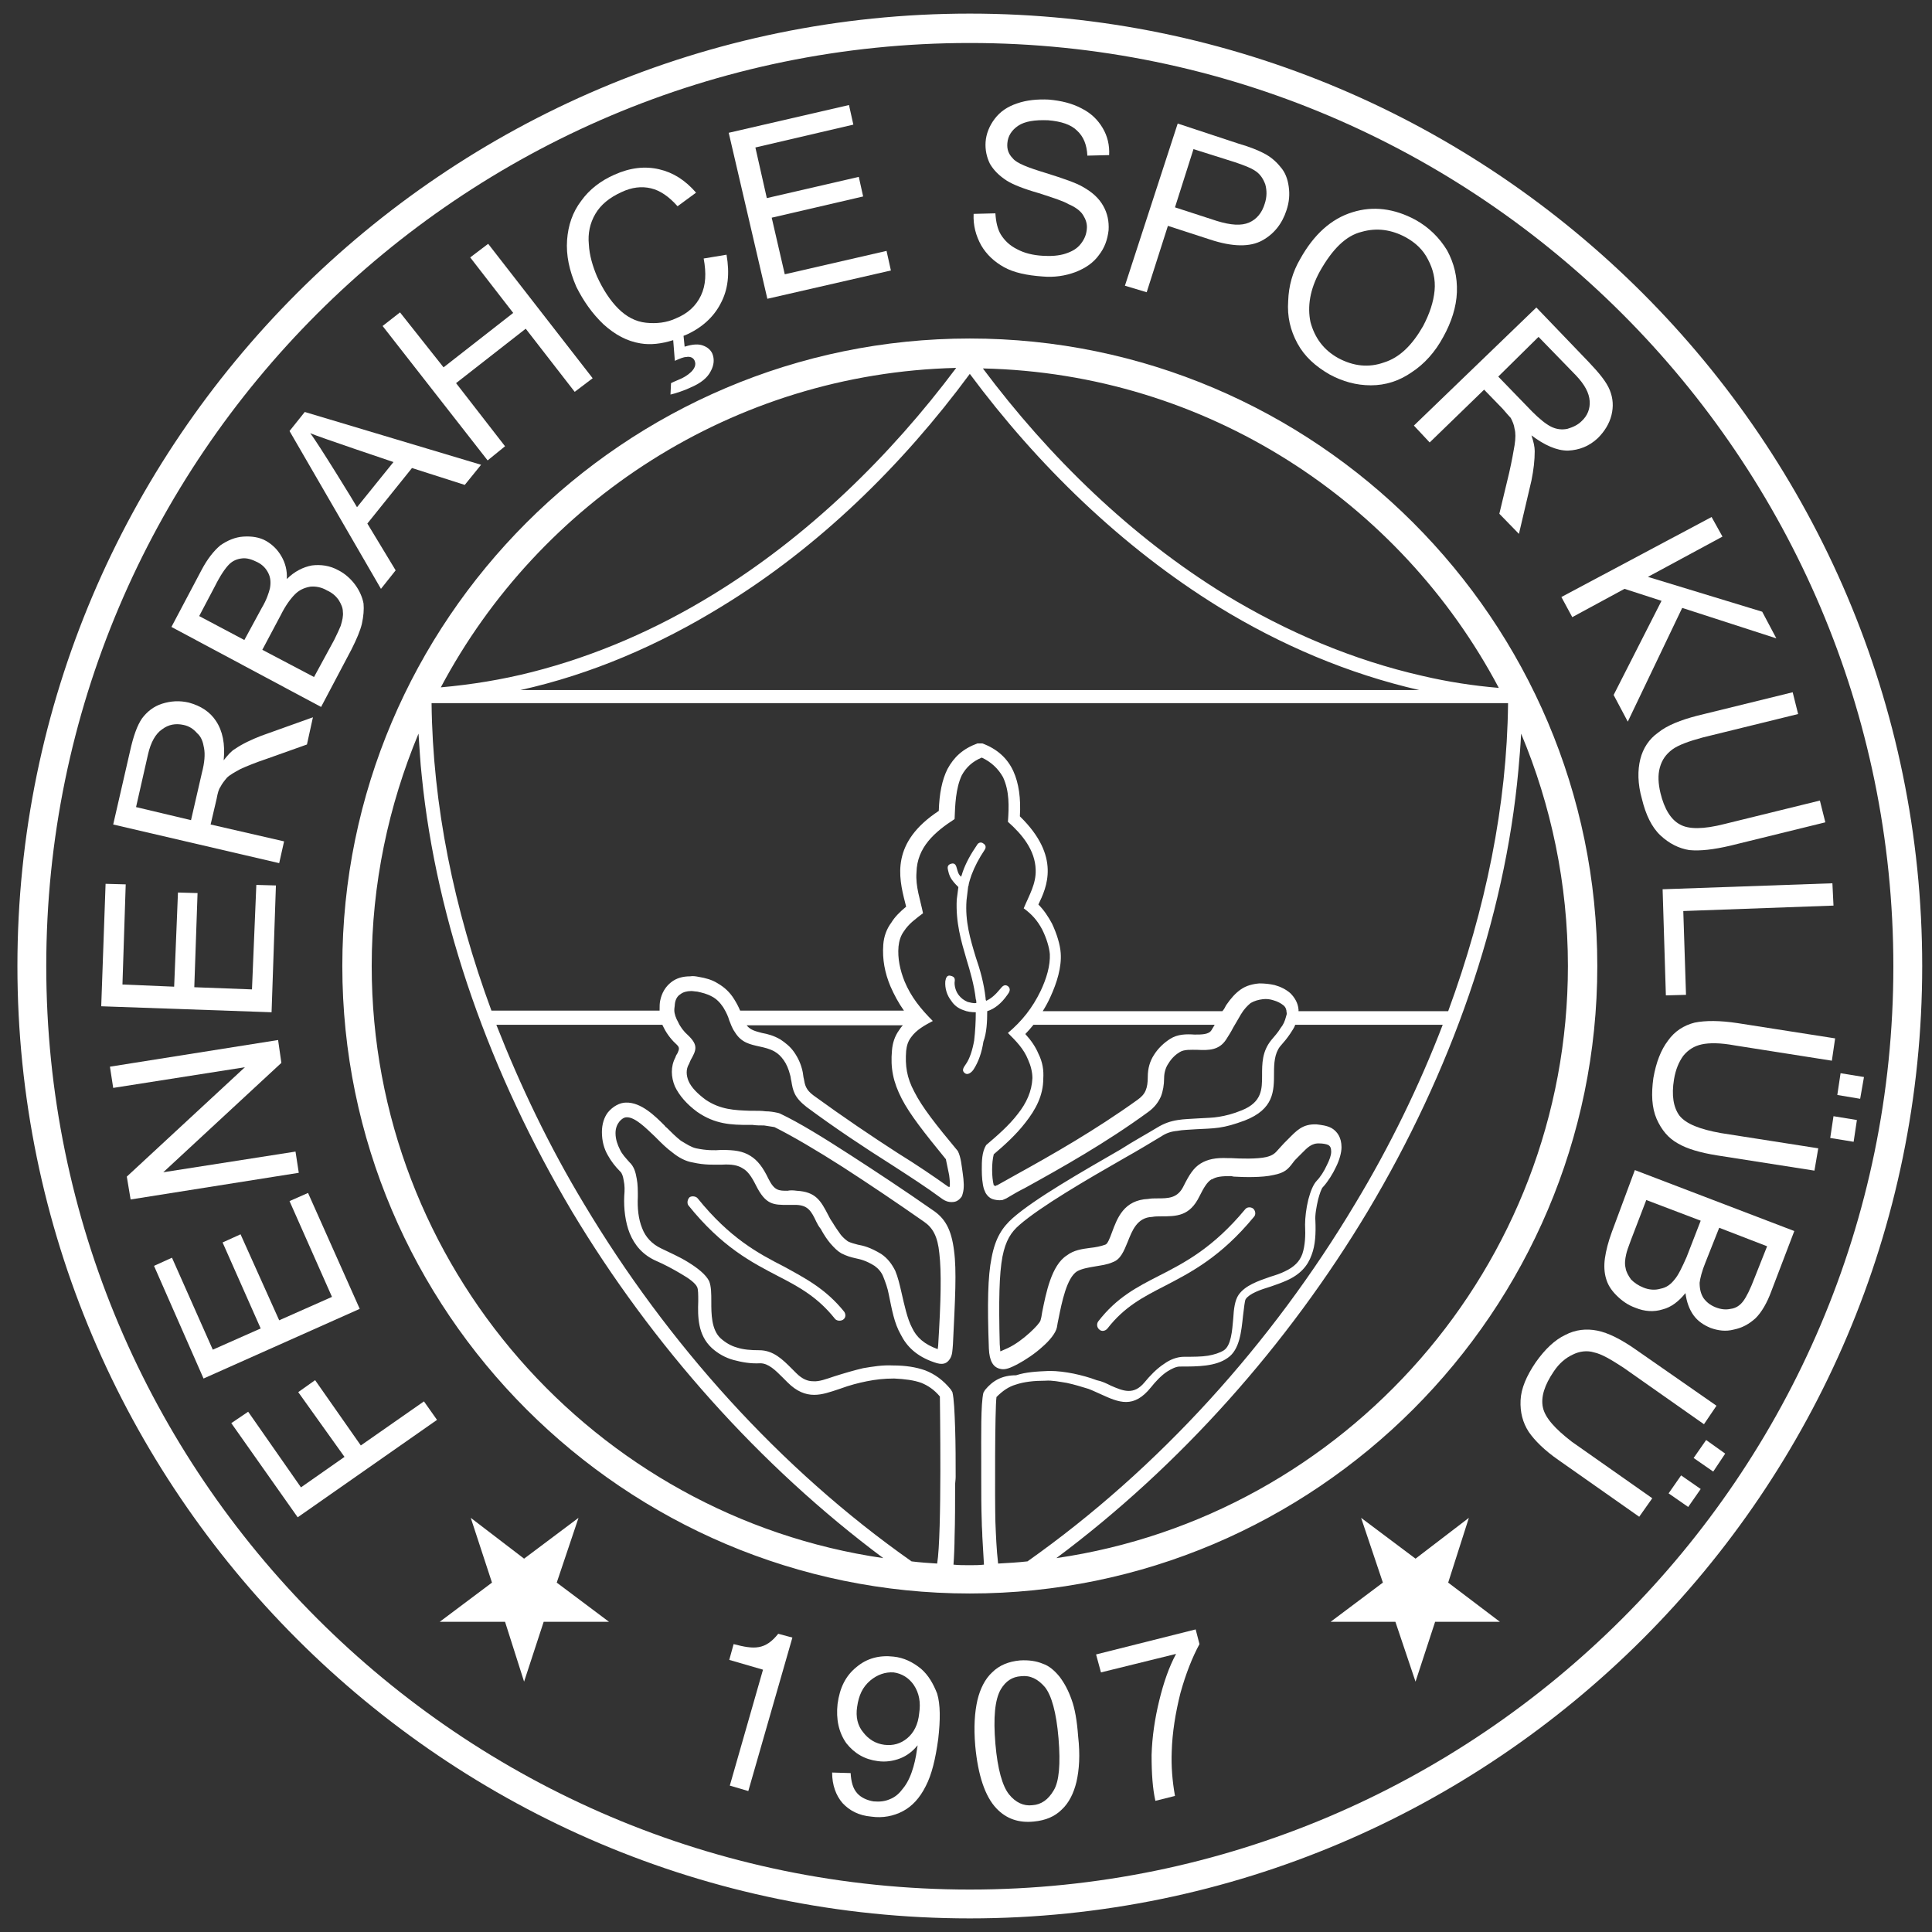 <?xml version="1.0" encoding="utf-8"?>
<!-- Generator: Adobe Illustrator 24.3.0, SVG Export Plug-In . SVG Version: 6.00 Build 0)  -->
<svg version="1.1" id="Layer_1" xmlns="http://www.w3.org/2000/svg" xmlns:xlink="http://www.w3.org/1999/xlink" x="0px" y="0px"
	 viewBox="0 0 355 355" style="enable-background:new 0 0 355 355;" xml:space="preserve">
<rect x="0" y="0" width="355" height="355" fill="#333333" stroke="none"/>
<style type="text/css">
	.st0{fill:#FFFFFF;}
</style>
<path class="st0" d="M178.2,2.5c-96.4,0-175,78.7-175,175c0,96.4,78.6,175,175,175s175-78.6,175-175C353.2,81.2,274.6,2.5,178.2,2.5
	z M178.2,347.2C84.7,347.2,8.5,271,8.5,177.5S84.7,7.9,178.2,7.9s169.7,76.2,169.7,169.7C347.9,271,271.6,347.2,178.2,347.2z"/>
<path class="st0" d="M293.5,177.5c0-63.5-51.8-115.3-115.3-115.3S62.9,114,62.9,177.5s51.8,115.3,115.3,115.3S293.5,241,293.5,177.5
	z M275.4,126.4c-4.7-0.4-9.3-1.1-14-2.2c-12.8-2.9-25-8.1-36.2-14.9c-17.3-10.6-32.4-25.3-44.6-41.6
	C221.7,68.6,257.3,92.2,275.4,126.4z M223.9,111.5c11.4,7,23.8,12.3,36.9,15.3H95.6c13.1-2.9,25.5-8.3,36.9-15.3
	c17.9-10.9,33.3-26,45.7-42.8C190.6,85.4,206.1,100.5,223.9,111.5z M175.7,67.6c-12.2,16.3-27.3,31-44.6,41.6
	c-10.4,6.4-21.6,11.3-33.4,14.3c-5.5,1.4-11.1,2.3-16.7,2.8C99.1,92.2,134.7,68.6,175.7,67.6z M277.1,129.3
	c-0.2,18.6-4.1,37.7-11,56.5h-27.5c0-0.1,0-0.2,0-0.3c-0.1-1.2-0.7-2.2-1.5-3c-0.8-0.7-1.8-1.2-2.9-1.5c-0.9-0.2-1.8-0.3-2.8-0.3
	c-1.2,0.1-2.4,0.4-3.4,1.1c-1,0.7-1.8,1.6-2.7,2.9c-0.2,0.4-0.4,0.8-0.7,1.1h-33c0.5-0.8,1-1.7,1.4-2.6c1.2-2.6,2.1-5.5,1.9-8.1
	c-0.1-1.5-0.7-3.5-1.6-5.4c-0.7-1.3-1.5-2.5-2.5-3.5c1.5-3.1,4.2-8.8-3.4-16.2c0.2-3.3-0.2-6.1-1.2-8.3c-1.1-2.4-3-4.1-5.7-5.1h-0.9
	c-2.7,1-4.3,2.5-5.5,4.7c-1,2-1.5,4.5-1.6,7.7c-8.8,5.8-7.4,12.1-6.2,16.8c0.1,0.3,0.1,0.5,0.2,0.8c-1.1,0.9-2.1,1.9-2.7,2.9
	c-0.9,1.2-1.4,2.6-1.5,4.1c-0.2,2.7,0.3,5.2,1.3,7.6c0.7,1.6,1.5,3.1,2.5,4.5H136c-0.3-0.7-0.6-1.3-1.1-2.1c-0.8-1.3-1.8-2.2-3-2.9
	c-1.1-0.7-2.3-1-3.5-1.2c-0.5-0.1-1.1-0.2-1.6-0.1c-1.3,0-2.5,0.3-3.5,1.1s-1.7,1.9-2,3.4c-0.1,0.5-0.1,1-0.1,1.6c0,0.1,0,0.1,0,0.2
	H90.3c-6.9-18.7-10.8-37.8-11-56.5h197.8V129.3z M190.8,193.6c-0.5-1.2-1.3-2.4-2.4-3.6c0.5-0.5,1-1.1,1.5-1.7h33.3
	c-0.2,0.3-0.4,0.7-0.6,1c-0.5,0.8-1.8,0.8-3.1,0.8c-1.5-0.1-3.1-0.1-4.5,0.8c-1.1,0.7-2.2,1.7-3,3c-0.7,1.1-1.1,2.4-1.1,4
	c0,1-0.1,1.8-0.4,2.5c-0.3,0.7-0.8,1.2-1.5,1.7c-7.8,5.6-15.7,10.1-22.4,13.8c-1.4,0.8-2.7,1.5-3.4,1.9h-0.1
	c-0.1,0.1-0.1,0.1-0.1,0.1s-0.1,0-0.2,0c-0.1-0.1-0.1-0.1-0.2-0.1c-0.2-0.8-0.3-1.8-0.3-2.9c0-1,0.1-2,0.3-2.8
	c2-1.7,4.1-3.6,5.8-5.8c1.9-2.4,3.3-5,3.3-8.1C191.8,196.7,191.6,195.2,190.8,193.6z M174.3,218.1c-2.8-2-5.9-4.1-9.3-6.2
	c-4.8-3.1-10-6.6-15.5-10.6c-1.5-1.1-1.6-2-1.8-3.1c-0.1-0.3-0.1-0.7-0.2-1.2c-0.3-1.5-0.9-2.7-1.6-3.7c-0.7-1-1.6-1.7-2.5-2.3
	c-1.2-0.7-2.3-1-3.4-1.2c-1.1-0.3-2.1-0.5-2.8-1.4h28.7c-0.3,0.3-0.5,0.6-0.7,0.9c-0.8,1.1-1.2,2.4-1.3,3.7
	c-0.3,3.2,0.2,5.8,1.8,8.9c1.5,2.9,4.1,6.2,8.1,11.1c0.2,0.9,0.4,2,0.6,2.9c0.1,0.8,0.2,1.6,0.1,2.2
	C174.4,218.1,174.3,218,174.3,218.1L174.3,218.1z M68.3,177.5c0-15.1,3.1-29.5,8.6-42.7c0.2,2.6,0.3,5.2,0.6,7.8
	c2.7,27,12.6,54.7,27.6,80c14.7,24.5,34.4,46.7,57.2,63.7C109.3,278.6,68.3,232.7,68.3,177.5z M172.2,287.3
	c-1.6-0.1-3.1-0.2-4.7-0.4c-24.2-17-44.9-40.1-60.2-65.7c-6.4-10.6-11.7-21.7-16.1-32.9h30.5c0.1,0.2,0.2,0.4,0.3,0.6
	c0.6,1.2,1.5,2.3,2.4,3.1c0.5,0.5,0.4,0.8,0.1,1.5c-0.1,0.2-0.3,0.4-0.4,0.8c-0.9,1.7-0.8,3.6-0.1,5.3c0.8,1.7,2.2,3.3,4.1,4.7
	c3.3,2.3,6.3,2.4,9.5,2.4c0.2,0,0.4,0,0.7,0c0.7,0.1,1.3,0.1,2.1,0.1c0.7,0.1,1.3,0.2,1.9,0.3c3.4,1.7,7.8,4.3,12.5,7.3
	c4.8,3.1,10,6.6,15,10.1c1.6,1.1,2.5,2.7,2.8,5.8c0.4,3.4,0.3,8.6-0.2,16.7c0,0.4-0.1,0.7-0.1,0.9c-2.5-0.9-3.9-2.2-4.7-3.9
	c-0.9-1.7-1.4-4.1-2-6.7c-0.3-1.3-0.6-2.6-1.1-3.8c-0.6-1.2-1.4-2.3-2.6-3.1c-2-1.2-3.2-1.5-4.3-1.7c-0.7-0.2-1.2-0.3-1.8-0.6
	c-0.4-0.3-0.8-0.6-1.3-1.2c-0.5-0.7-1-1.4-1.6-2.4c-0.3-0.4-0.5-0.8-0.7-1.2c-1.4-2.7-2.3-4.3-5.8-4.5c-0.7-0.1-1.2-0.1-1.7,0
	c-1.6,0-2.4,0-3.5-2.2c-1-2.1-2-3.4-3.3-4.2c-1.4-0.9-3-1.1-5.2-1.1c-0.1,0-0.2,0-0.2,0c-1.2,0.1-2.7,0.1-4.6-0.3
	c-0.9-0.2-1.8-0.8-2.8-1.4c-0.9-0.7-1.8-1.6-2.6-2.4c-0.2-0.1-0.3-0.3-0.4-0.4c-1.7-1.7-4.3-4.3-7.1-4.2c-1.1,0-2.4,0.7-3.3,1.8
	c-0.7,0.9-1.1,2.2-1.1,3.6c0,1.7,0.4,3.1,1.1,4.3c0.6,1.1,1.4,2.1,2.2,2.9l0.1,0.1c0.3,0.3,0.5,0.9,0.6,1.6c0.2,0.9,0.2,1.8,0.1,2.9
	c-0.1,2.3,0.2,4.8,1,6.8c0.9,2.2,2.4,4,4.9,5.1c1.4,0.6,3.1,1.5,4.6,2.4c1.4,0.8,2.6,1.7,2.9,2.4c0.2,0.4,0.2,1.4,0.2,2.6
	c-0.1,2.8-0.1,6.2,2.5,8.6c1.1,1,2.5,1.8,4,2.2s3.1,0.7,4.9,0.6c1.5,0,2.8,1.3,4.1,2.6c0.3,0.3,0.6,0.6,0.9,0.9
	c1.7,1.7,3.3,2.3,4.9,2.3c1.5,0,2.9-0.5,4.7-1.1c1.9-0.7,3.5-1.1,5-1.4c1.5-0.3,3.1-0.5,5-0.5c2,0.1,3.6,0.3,5,0.8
	c1.2,0.5,2.3,1.2,3.4,2.5C172.7,257.7,173.1,282,172.2,287.3z M181,255.4l-0.3,0.5c-0.5,2.1-0.4,7.9-0.4,13c0,0.9,0,1.8,0,2.7
	c0,2.6,0,5.4,0.1,8.1c0,0.9,0.1,1.7,0.1,2.6c0.1,1.3,0.2,3.9,0.3,5.2c-0.9,0.1-1.7,0.1-2.6,0.1c-1,0-2.1,0-3-0.1
	c0.1-1.2,0.2-3.7,0.2-5c0.1-3,0.1-6.5,0.1-9.6c0-0.5,0.1-1,0.1-1.5c0-2.8,0-6.1-0.1-9s-0.2-5.4-0.5-6.6l-0.3-0.5
	c-1.4-1.7-2.9-2.8-4.7-3.5c-1.7-0.6-3.6-0.9-5.9-0.9c-2-0.1-3.7,0.2-5.5,0.5c-1.7,0.4-3.4,0.9-5.3,1.5c-1.5,0.5-2.8,1-3.9,0.9
	c-1,0-2-0.4-3.1-1.5c-0.3-0.3-0.5-0.5-0.8-0.8c-1.7-1.7-3.4-3.4-6-3.4c-1.5,0-2.9-0.1-4.1-0.5c-1.1-0.3-2.1-0.9-3-1.7
	c-1.7-1.6-1.7-4.5-1.7-6.7c0-1.5,0-2.8-0.4-3.8c-0.6-1.2-2.1-2.4-3.9-3.5c-1.6-1-3.5-1.8-4.9-2.5c-1.7-0.8-2.9-2.1-3.5-3.7
	c-0.7-1.7-0.9-3.7-0.8-5.8c0-1.1,0-2.3-0.2-3.3c-0.2-1.2-0.5-2.3-1.4-3.1l0.1,0.1c-0.7-0.8-1.4-1.5-1.8-2.4c-0.4-0.8-0.8-1.8-0.8-3
	c0-0.9,0.3-1.6,0.7-2.1c0.4-0.5,0.9-0.8,1.3-0.8c1.6-0.1,3.7,2.1,5.2,3.5c0.2,0.2,0.3,0.3,0.4,0.4c0.9,0.9,1.8,1.8,2.9,2.6
	c1.1,0.9,2.4,1.6,3.7,1.8c2.2,0.5,3.8,0.4,5.2,0.4c0.1,0,0.2,0,0.2,0c1.7-0.1,2.9,0.1,3.8,0.7c0.9,0.5,1.6,1.5,2.4,3.1
	c1.8,3.6,3.2,3.6,5.9,3.6c0.4,0,1,0,1.6,0c2.1,0.1,2.7,1.2,3.6,3.1c0.2,0.4,0.4,0.8,0.8,1.3c0.6,1.1,1.2,2,1.8,2.7
	c0.7,0.8,1.3,1.4,2,1.8c1,0.5,1.7,0.7,2.6,0.9c0.9,0.2,1.9,0.4,3.5,1.4c0.7,0.5,1.3,1.2,1.6,2c0.4,1,0.8,2.1,1,3.2
	c0.6,2.9,1,5.3,2.2,7.4c1.1,2.2,2.9,4,6.1,5.1c1.6,0.6,2.4,0.3,3-0.7c0.4-0.7,0.4-1.4,0.5-2.6c0.4-8.3,0.7-13.5,0.2-17.2
	c-0.5-4-1.7-6-4-7.5c-5-3.5-10.3-7-15.1-10.1s-9.3-5.9-12.9-7.6l-0.3-0.1c-0.9-0.2-1.6-0.3-2.3-0.3c-0.7-0.1-1.5-0.1-2.2-0.1
	c-0.2,0-0.4,0-0.7,0c-2.8-0.1-5.4-0.2-8.1-2c-1.5-1.1-2.7-2.3-3.2-3.5c-0.4-1-0.5-2.1,0.1-3.1c0.1-0.2,0.2-0.5,0.3-0.7
	c1-1.8,1.5-2.7-0.5-4.6c-0.7-0.6-1.4-1.5-1.8-2.4c-0.4-0.7-0.7-1.5-0.7-2.2c0-0.4,0.1-0.8,0.1-1.1c0.1-0.9,0.5-1.5,1-1.8
	c0.5-0.4,1.2-0.6,2-0.6c0.4,0,0.8,0.1,1.1,0.1c0.9,0.2,1.8,0.4,2.7,0.9c0.8,0.4,1.5,1.1,2.1,2c0.6,1,0.9,1.7,1.1,2.4
	c0.3,0.7,0.5,1.4,1,2.1c1.2,2,2.8,2.3,4.6,2.7c0.9,0.2,1.8,0.4,2.7,0.9c0.7,0.4,1.2,0.9,1.7,1.6c0.5,0.7,0.9,1.6,1.2,2.8
	c0.1,0.3,0.1,0.7,0.2,1c0.3,1.8,0.5,3,2.8,4.8c5.4,4,10.7,7.5,15.6,10.6c3.4,2.2,6.5,4.2,9.2,6.2c0.4,0.3,0.8,0.5,1.2,0.6
	s0.9,0.1,1.3,0c0.4-0.1,0.8-0.4,1.1-0.8c0.2-0.2,0.2-0.4,0.3-0.7c0.3-1,0.2-2.3,0-3.7c-0.2-1.3-0.3-2.9-0.9-4.1
	c-4-4.8-6.6-8.1-8-10.9c-1.4-2.6-1.7-4.8-1.5-7.5c0.1-0.9,0.3-1.7,0.9-2.5c1-1.4,2.5-2.2,4-3c-2.2-2.2-4-4.4-5.2-7.3
	c-0.8-2-1.3-4.2-1.1-6.4c0.1-1,0.4-2,1-2.8c0.9-1.4,2.2-2.3,3.5-3.3c-0.5-2.5-1.4-4.9-1.2-7.5c0.1-4.6,3.3-7.4,7-9.8
	c0.1-2.6,0.2-5.6,1.3-8c0.8-1.5,2-2.6,3.7-3.3c1.7,0.8,3,2,3.9,3.6c1.2,2.6,1.1,5.4,0.9,8.2c2.6,2.3,5,5.2,5.1,8.8
	c0.1,2.6-1.2,4.7-2.2,7.1c1.5,1.1,2.5,2.2,3.4,3.9c0.8,1.6,1.3,3.3,1.4,4.5c0.1,2.1-0.6,4.5-1.7,6.8c-1.5,3.1-3.4,5.5-6,7.7
	c1.5,1.5,2.9,2.9,3.7,4.9c0.5,1.1,0.8,2.3,0.8,3.4c-0.1,2.4-1.1,4.6-2.7,6.6c-1.6,2.1-3.8,4-5.8,5.7c-0.8,1.3-0.8,3-0.8,4.5
	c0,1.3,0.1,2.6,0.4,3.6c0.1,0.2,0.2,0.5,0.3,0.7c0.3,0.5,0.7,0.9,1.2,1.1c0.6,0.2,1.2,0.3,1.9,0.2c0.2-0.1,0.5-0.2,0.7-0.3
	c1.5-0.9,2.4-1.4,3.4-1.9c6.7-3.7,14.9-8.3,22.7-14c1.1-0.8,1.8-1.7,2.3-2.8c0.4-1,0.6-2.2,0.6-3.4c0-1,0.3-2,0.8-2.7
	c0.6-1,1.4-1.7,2.1-2.1c0.8-0.5,2.1-0.4,3.2-0.4c2.1,0.1,4,0.1,5.3-1.9c0.5-0.8,0.9-1.4,1.3-2.2c0.4-0.7,0.9-1.5,1.4-2.4
	c0.6-1,1.2-1.6,1.8-2.1c0.7-0.4,1.4-0.6,2.2-0.7c0.7-0.1,1.4,0,2,0.2c0.7,0.2,1.3,0.5,1.8,0.9c0.4,0.3,0.6,0.8,0.6,1.3
	c0.1,0.2,0,0.5-0.1,0.8c-0.2,0.8-0.5,1.5-1,2.1c-0.4,0.7-1.1,1.5-1.7,2.2c-1.7,2.1-1.7,4.3-1.7,6.5c0,2.5,0,4.9-3.7,6.4
	c-1.7,0.7-3,1-4.2,1.2c-1.1,0.2-2.3,0.2-3.9,0.3c-1.3,0.1-2.5,0.1-3.7,0.3c-1.3,0.2-2.5,0.6-3.8,1.4c-1.8,1.1-4.2,2.4-6.7,4
	c-7.1,4.1-15.7,9-19.8,12.6c-1.9,1.7-3.2,3.6-3.9,7.3c-0.7,3.4-0.8,8.5-0.5,16.7c0.1,2.3,0.8,3.4,2,3.7c1,0.3,2-0.2,3.2-0.8
	c1.5-0.8,3.3-2,4.6-3.2c1.4-1.2,2.5-2.6,2.7-3.6c0.1-0.7,0.2-1.1,0.3-1.6c0.6-3,1.5-7.5,3.4-8.7c0.9-0.5,2.1-0.7,3.3-0.9
	c1.1-0.2,2.2-0.3,3.3-0.8c1.4-0.5,2-2,2.7-3.7c0.8-2,1.7-4.5,4.5-4.6c0.5-0.1,1.1-0.1,1.5-0.1c3,0,5.4,0,7.2-3.7
	c0.8-1.6,1.4-2.6,2.2-3.1h0.1c0.8-0.5,1.8-0.6,3.5-0.6c0.2,0,0.3,0.1,0.6,0.1c1.7,0.1,5.1,0.2,7.2-0.3c2.1-0.4,2.7-1.1,3.6-2.3
	c0.2-0.3,0.5-0.6,0.9-1c0.3-0.3,0.5-0.5,0.7-0.7c1-1,1.8-1.9,3.3-1.8c0.5,0,1.2,0.1,1.6,0.3c0.3,0.2,0.5,0.5,0.5,1.2
	s-0.3,1.5-0.8,2.5c-0.5,1.1-1.2,2.2-1.9,2.9l0.1-0.1c-0.7,0.7-1.2,2-1.6,3.5c-0.4,1.6-0.6,3.4-0.6,4.6c0.1,2.1,0,3.9-0.5,5.4
	c-0.5,1.4-1.5,2.4-3.2,3.2c-0.8,0.4-1.7,0.7-2.7,1c-2.3,0.8-4.6,1.6-5.8,3.3c-0.7,1-0.9,2.6-1,4.4c-0.2,2.3-0.4,4.9-1.7,5.8
	c-0.8,0.5-1.8,0.8-2.9,1c-1.2,0.2-2.7,0.2-4.4,0.2c-1.3,0-2.6,0.5-3.7,1.3c-1.4,0.9-2.7,2.3-3.6,3.4c-2,2.4-3.9,1.6-6.2,0.6
	c-0.8-0.4-1.6-0.8-2.6-1c-1.3-0.5-2.8-0.9-4.2-1.2c-1.5-0.3-3-0.5-4.5-0.5c-2.3,0.1-4.3,0.2-6.1,0.8
	C184.1,252.7,182.4,253.7,181,255.4z M183.4,287.3c-0.3-2.6-0.4-5.2-0.5-7.7c-0.1-3.6-0.1-20.8,0.2-22.9c1.1-1.1,2.2-1.9,3.6-2.3
	c1.5-0.5,3.3-0.7,5.4-0.7c1.2-0.1,2.6,0.2,3.9,0.4c1.4,0.3,2.7,0.7,4,1.1c0.8,0.3,1.6,0.7,2.3,1c3.3,1.5,6,2.7,9.2-1.3
	c0.8-1,1.9-2.2,3-2.9c0.8-0.5,1.6-0.9,2.3-0.9c1.7,0,3.3,0,4.8-0.2s2.9-0.6,4-1.4c2.2-1.5,2.5-4.9,2.8-7.7c0.2-1.5,0.3-2.8,0.5-3.1
	c0.7-1,2.6-1.7,4.6-2.3c0.9-0.3,2-0.7,2.9-1.1c2.5-1.1,3.9-2.7,4.6-4.7c0.7-1.8,0.8-4,0.7-6.3c-0.1-1,0.2-2.6,0.5-3.9
	c0.3-1.1,0.6-2,0.9-2.3l0.1-0.1c0.8-0.9,1.7-2.3,2.3-3.6c0.6-1.2,1-2.6,1-3.6c0-1.8-0.8-2.9-1.8-3.5c-0.9-0.5-2-0.6-2.8-0.7
	c-2.6-0.1-3.7,1.2-5.2,2.7c-0.2,0.2-0.4,0.4-0.7,0.7c-0.5,0.5-0.8,0.9-1.1,1.2c-0.6,0.7-1,1.1-2.2,1.4c-1.7,0.4-4.9,0.3-6.5,0.2
	c-0.2,0-0.4,0-0.6,0c-2.2-0.1-3.7,0.2-5,1s-2.1,2.1-3.1,4.1c-1.1,2.3-2.8,2.3-4.9,2.3c-0.5,0-1.1,0-1.6,0.1
	c-4.5,0.2-5.7,3.5-6.7,6.2c-0.4,1.1-0.8,2.1-1.2,2.2c-0.8,0.3-1.8,0.5-2.8,0.6c-1.5,0.2-3,0.4-4.3,1.4c-2.8,1.8-3.8,6.9-4.5,10.4
	c-0.1,0.7-0.2,1.2-0.3,1.5c-0.1,0.4-0.9,1.3-2,2.3c-1.2,1.1-2.7,2.2-4,2.8c-0.7,0.3-1.3,0.6-1.4,0.6c0,0,0-0.3-0.1-1.3
	c-0.2-8-0.1-12.9,0.5-16.1c0.6-3,1.6-4.5,3.1-5.8c3.9-3.4,12.3-8.3,19.3-12.3c2.5-1.4,4.8-2.8,6.8-4c0.9-0.6,1.8-0.9,2.9-1
	c1-0.2,2.2-0.2,3.4-0.3c1.7-0.1,2.9-0.1,4.3-0.3c1.4-0.2,2.8-0.6,4.7-1.3c5.4-2.1,5.4-5.4,5.4-8.8c0-1.7,0.1-3.5,1.1-4.8
	c0.7-0.8,1.3-1.5,1.9-2.4c0.3-0.5,0.7-1,0.9-1.6h27.1c-4.3,11.2-9.7,22.3-16.1,32.9c-15.3,25.6-36,48.6-60.2,65.7
	C187,287.1,185.2,287.2,183.4,287.3z M194.1,286.3c22.8-17,42.5-39.2,57.2-63.7c15.3-25.6,25.2-53.7,27.7-81.1
	c0.2-2.2,0.4-4.5,0.5-6.7c5.5,13.1,8.6,27.6,8.6,42.7C288.1,232.7,247.1,278.6,194.1,286.3z"/>
<path class="st0" d="M181.4,185.8c1.3-0.4,2.6-1.4,3.7-3c0.4-0.5,0.7-1.1,0.1-1.6c-0.6-0.4-1,0-1.4,0.5c-0.9,1.1-1.7,1.8-2.6,2.2
	c-0.1-0.2-0.1-0.3-0.1-0.5c-0.3-2.7-1-5.2-1.8-7.5c-1-3.3-2-6.6-1.7-10.5c0.1-0.9,0.2-1.7,0.3-2.5c0.1-0.2,0.1-0.3,0.1-0.4
	c0.1-0.5,0.3-1.1,0.5-1.7c0.6-1.6,1.4-3.1,2.4-4.6c0.3-0.4,0.3-0.9-0.2-1.2c-0.5-0.4-1-0.1-1.2,0.3c-1.1,1.6-2,3.2-2.6,4.9
	c-0.1,0.3-0.2,0.7-0.3,0.9c-0.1-0.1-0.1-0.1-0.2-0.2c-0.3-0.3-0.4-0.7-0.6-1.4c-0.1-0.4-0.3-1-1-0.8c-0.8,0.2-0.7,0.8-0.6,1.2
	c0.2,1,0.5,1.5,0.9,2c0.3,0.4,0.7,0.8,1,1.1c-0.1,0.8-0.2,1.5-0.3,2.3c-0.2,4.2,0.8,7.6,1.8,11c0.7,2.3,1.4,4.7,1.7,7.3
	c0.1,0.2,0.1,0.5,0.1,0.7c-0.6,0.1-1.1-0.1-1.6-0.2c-0.7-0.3-1.2-0.7-1.6-1.2c-0.5-0.6-0.8-1.5-0.8-2.3c0.1-0.7,0.1-1.1-0.7-1.3
	c-0.7-0.2-0.9,0.4-1,1c-0.1,1.3,0.3,2.6,1.1,3.6c0.5,0.8,1.3,1.4,2.2,1.7c0.7,0.3,1.5,0.4,2.3,0.4c0,1.7-0.1,3.5-0.3,5.2
	c-0.3,1.7-0.8,3.3-1.5,4.3c-0.4,0.6-0.9,1.2-0.2,1.7c0.5,0.4,1.2-0.1,1.6-0.7c0.9-1.4,1.5-3.1,1.8-5.1
	C181.3,189.8,181.4,187.7,181.4,185.8z"/>
<path class="st0" d="M203.5,244.1c3.1-4,6.6-5.8,10.5-7.8c4.8-2.5,10.3-5.3,16.4-12.7c0.4-0.4,0.3-1.1-0.1-1.5
	c-0.5-0.4-1.2-0.3-1.5,0.1c-5.9,7.1-11.1,9.8-15.8,12.2c-4.1,2.1-7.8,4-11.2,8.4c-0.3,0.4-0.3,1.1,0.2,1.5
	C202.4,244.7,203.1,244.6,203.5,244.1z"/>
<path class="st0" d="M144,232.7c-4.7-2.4-9.9-5.2-15.8-12.5c-0.3-0.4-1.1-0.5-1.5-0.2c-0.4,0.4-0.5,1.1-0.2,1.5
	c6.2,7.7,11.7,10.5,16.5,13c3.9,2,7.3,3.9,10.4,7.8c0.3,0.4,1,0.5,1.5,0.2c0.6-0.4,0.5-1.1,0.2-1.5C151.7,236.8,148,234.9,144,232.7
	z"/>
<polygon class="st0" points="306.6,274.4 310.2,276.9 312.5,273.6 308.9,271.1 "/>
<polygon class="st0" points="311.2,267.9 314.8,270.4 317,267.1 313.5,264.6 "/>
<path class="st0" d="M283.5,258.6c-0.4-1.9,0.3-4.1,2-6.6c1-1.5,2.2-2.5,3.5-3.1c1.2-0.6,2.6-0.8,3.9-0.4c1.4,0.3,3.1,1.3,5.4,2.8
	l14.8,10.4l2.3-3.4L300.6,248c-2.7-1.9-5.1-3.1-7.1-3.5s-4-0.2-5.9,0.8c-1.9,0.9-3.7,2.6-5.4,5c-1.7,2.5-2.7,4.8-2.8,7
	c-0.1,2.2,0.4,4.1,1.5,5.8c1.1,1.6,2.9,3.4,5.5,5.2l14.8,10.4l2.4-3.4l-14.8-10.4C285.7,262.5,283.9,260.5,283.5,258.6z"/>
<polygon class="st0" points="336.3,209.1 340.6,209.8 341.2,205.8 336.9,205.1 "/>
<polygon class="st0" points="338.2,197.2 337.6,201.2 341.8,201.9 342.5,197.9 "/>
<path class="st0" d="M308.6,205c-1.1-1.5-1.5-3.7-1-6.7c0.3-1.8,0.9-3.2,1.7-4.3c0.9-1.1,2-1.8,3.4-2.1s3.4-0.3,6.1,0.2l17.8,2.8
	l0.6-4.1l-17.9-2.8c-3.3-0.5-5.9-0.5-7.9-0.1c-2,0.5-3.7,1.6-4.9,3.3c-1.3,1.7-2.2,4-2.7,6.9c-0.4,2.9-0.3,5.4,0.6,7.5
	c0.9,2,2.1,3.5,3.9,4.5c1.7,1,4.1,1.7,7.2,2.2l17.9,2.8l0.7-4.1l-17.9-2.8C312.3,207.5,309.8,206.5,308.6,205z"/>
<polygon class="st0" points="306.1,182.9 309.8,182.8 309.3,167.4 336.9,166.4 336.7,162.3 305.5,163.4 "/>
<path class="st0" d="M304.7,134.6c-1.7,1.2-2.8,2.9-3.3,4.9s-0.5,4.5,0.3,7.3c0.7,2.9,1.8,5.2,3.4,6.7s3.4,2.4,5.3,2.7
	c2,0.2,4.5-0.1,7.5-0.8l17.5-4.3l-1-4l-17.5,4.3c-3.9,1-6.6,1-8.2,0.1c-1.7-0.9-2.9-2.9-3.6-5.8c-0.4-1.7-0.5-3.3-0.1-4.7
	s1.1-2.4,2.3-3.3c1.1-0.8,3-1.5,5.6-2.2l17.5-4.3l-1-4l-17.5,4.3C308.8,132.3,306.3,133.3,304.7,134.6z"/>
<polygon class="st0" points="288.9,113.4 298.5,108.2 305.3,110.4 296.5,127.7 299.1,132.6 309.1,111.7 326.4,117.3 323.8,112.4 
	302.8,106 316.5,98.6 314.5,95 286.9,109.7 "/>
<path class="st0" d="M195.8,46.6c-1.2,0.4-2.7,0.5-4.2,0.4c-1.8-0.1-3.4-0.5-4.7-1.2c-1.4-0.7-2.3-1.6-3-2.7c-0.6-1-0.9-2.3-1-3.9
	l-4,0.1c-0.1,2.1,0.4,4,1.4,5.8c1,1.7,2.4,3,4.2,4s4.2,1.5,7,1.7c2.2,0.2,4.2-0.1,6.1-0.8c1.8-0.7,3.3-1.7,4.3-3.1
	c1.1-1.4,1.6-2.9,1.8-4.6c0.1-1.6-0.2-3.1-1-4.5s-2-2.5-3.8-3.5c-1.2-0.7-3.5-1.5-6.7-2.5c-3.3-1-5.4-1.8-6.1-2.7
	c-0.8-0.8-1.1-1.7-1-2.8c0.1-1.3,0.8-2.4,2-3.2c1.2-0.8,3-1.1,5.5-1c2.4,0.2,4.2,0.8,5.3,1.9c1.2,1.1,1.8,2.6,1.9,4.6l4-0.1
	c0.1-1.8-0.3-3.5-1.2-5s-2.1-2.7-3.9-3.6c-1.7-0.9-3.7-1.4-6-1.6c-2.1-0.1-4.1,0.1-5.8,0.7c-1.8,0.6-3.1,1.5-4.1,2.8
	s-1.6,2.8-1.7,4.3c-0.1,1.4,0.2,2.8,0.8,4c0.7,1.2,1.7,2.2,3.1,3.1c1.1,0.7,3.1,1.5,5.9,2.3c2.8,0.9,4.6,1.5,5.4,2
	c1.2,0.5,2.2,1.2,2.7,2s0.8,1.6,0.7,2.6s-0.4,1.8-1.1,2.7C197.9,45.7,197,46.2,195.8,46.6z"/>
<polygon class="st0" points="163.7,49.7 162.9,46.1 144.2,50.4 141.8,40 158.6,36.1 157.8,32.5 140.9,36.4 138.8,27.1 156.8,22.9 
	156,19.3 133.9,24.4 141,54.9 "/>
<path class="st0" d="M110.9,59.6c2.1,1.9,4.3,3.1,6.8,3.5c1.8,0.3,3.8,0.1,6-0.6l0.3,3.8c0.9-0.4,1.6-0.7,2.1-0.7
	c0.4-0.1,0.8,0,1,0.1s0.4,0.3,0.5,0.5c0.8,1.6-1.6,3-2.5,3.4c-0.4,0.2-1,0.4-1.8,0.8l-0.1,2.1c0.9-0.2,2.7-0.8,3.7-1.3
	c1.9-0.8,3.1-1.8,3.7-3c0.6-1.1,0.7-2.2,0.3-3.2c-0.3-0.7-0.9-1.2-1.7-1.5s-1.8-0.3-3.4,0.2l-0.2-2c0.1,0,0.2-0.1,0.3-0.1
	c3-1.3,5.2-3.3,6.5-5.8c1.4-2.6,1.7-5.5,1.1-9l-4.2,0.7c0.5,2.7,0.4,4.9-0.5,6.8c-0.9,1.9-2.4,3.3-4.6,4.2c-1.7,0.8-3.6,1-5.5,0.8
	s-3.6-1.1-5.1-2.6s-2.8-3.5-3.9-5.9c-0.8-1.9-1.4-3.9-1.5-5.9c-0.2-2,0.2-3.9,1.2-5.6c1-1.7,2.6-3,4.8-4c1.9-0.9,3.7-1.1,5.4-0.7
	c1.7,0.4,3.3,1.5,4.9,3.3l3.4-2.5c-2-2.3-4.2-3.7-6.8-4.3c-2.6-0.6-5.3-0.3-8.2,1c-2.5,1.1-4.6,2.7-6.1,4.8
	c-1.6,2.1-2.4,4.5-2.6,7.2c-0.2,2.8,0.4,5.6,1.7,8.6C107.2,55.3,108.8,57.6,110.9,59.6z"/>
<polygon class="st0" points="92.8,82 83.8,70.4 96.6,60.4 105.6,72 108.9,69.5 89.7,44.8 86.4,47.3 94.3,57.5 81.5,67.5 73.5,57.4 
	70.3,59.9 89.6,84.6 "/>
<polygon class="st0" points="106.3,278.9 96.3,286.4 86.5,278.9 90.4,290.8 80.8,298 92.8,298 96.3,309 99.9,298 111.9,298 
	102.3,290.8 "/>
<path class="st0" d="M201.4,304l0.9,3.3l13.8-3.4c-1.3,2.4-2.3,5.3-3.1,8.6c-0.8,3.3-1.3,6.6-1.4,10c0,3.4,0.2,6.2,0.7,8.4l3.6-0.9
	c-0.5-2.8-0.7-5.5-0.6-8.1c0.1-3.6,0.7-7.2,1.6-10.8c1-3.6,2.2-6.6,3.5-9l-0.7-2.7L201.4,304z"/>
<path class="st0" d="M134.8,302.1L134,305l6.2,1.8l-6.1,21.3l3.4,1l8.1-28.2l-2.6-0.7C140.6,303.2,138.6,303.1,134.8,302.1z"/>
<polygon class="st0" points="269.9,278.9 260.1,286.4 250.1,278.9 254.1,290.8 244.5,298 256.4,298 260.1,309 263.7,298 275.6,298 
	266.1,290.8 "/>
<polygon class="st0" points="66.3,265.6 57.9,253.6 54.8,255.8 63.3,267.7 55.3,273.3 45.6,259.4 42.5,261.5 54.7,278.8 80.3,260.9 
	77.9,257.5 "/>
<polygon class="st0" points="50.7,162.7 47.1,162.6 46.3,181.8 35.7,181.4 36.3,164.1 32.7,164 32,181.3 22.5,180.9 23.1,162.5 
	19.4,162.4 18.6,184.9 49.9,186 "/>
<polygon class="st0" points="54.3,211.6 30,215.4 51.7,195.3 51.1,191.1 20.2,196 20.8,199.9 45,196.1 23.3,216.2 24,220.4 
	54.9,215.5 "/>
<polygon class="st0" points="56.6,219.2 53.2,220.7 61,238.3 51.3,242.6 44.2,226.8 40.9,228.3 47.9,244.1 39.1,248 31.6,231.1 
	28.3,232.6 37.4,253.3 66.1,240.5 "/>
<path class="st0" d="M196.9,312.3c-0.6-1.7-1.3-3-2.2-4.2c-0.9-1.1-1.9-2-3.1-2.4c-1.2-0.5-2.6-0.7-4.2-0.6
	c-2.1,0.2-3.8,0.9-5.1,2.2c-1.3,1.2-2.2,3-2.7,5.1c-0.5,2.2-0.7,4.9-0.4,8.4c0.5,5.4,1.8,9.3,3.9,11.5c1.8,1.9,4.1,2.7,6.9,2.4
	c2.1-0.2,3.8-0.9,5.1-2.2c1.3-1.2,2.2-3,2.7-5.1c0.5-2.2,0.7-4.9,0.3-8.4C197.9,316.2,197.5,313.9,196.9,312.3z M193.6,329
	c-1,1.7-2.3,2.6-3.9,2.7c-1.6,0.2-3.1-0.5-4.3-2s-2.1-4.6-2.5-9.3c-0.4-4.8-0.1-8.1,1-10c0.9-1.5,2.1-2.3,3.7-2.4
	c1.7-0.2,3.1,0.5,4.4,2c1.2,1.5,2.1,4.6,2.5,9.4S194.6,327.4,193.6,329z"/>
<path class="st0" d="M169.2,306.6c-1.5-1.2-3.1-2-5-2.2c-2.6-0.3-4.9,0.3-6.8,1.9c-2,1.6-3.1,3.8-3.5,6.8c-0.3,2.8,0.2,5.2,1.6,7.2
	c1.5,1.9,3.4,3,5.8,3.3c1.4,0.2,2.8,0,4.1-0.5s2.4-1.4,3.2-2.4c0,0.3-0.1,0.5-0.1,0.7c-0.2,1.5-0.5,2.9-1,4.3s-1.1,2.4-1.8,3.2
	c-0.6,0.8-1.4,1.4-2.2,1.7c-0.9,0.4-1.9,0.5-3,0.4c-1.2-0.2-2.3-0.7-3-1.5c-0.8-0.9-1.1-2.1-1.2-3.7l-3.4-0.1c0,2.3,0.7,4.2,1.9,5.6
	c1.3,1.4,3,2.3,5.3,2.5c2.1,0.3,4.1-0.1,5.8-1s3.1-2.4,4.2-4.6c1.1-2.1,1.8-5,2.3-8.7c0.4-3.5,0.4-6.3-0.2-8.3
	C171.5,309.4,170.6,307.8,169.2,306.6z M168.9,314.8c-0.2,2.1-1,3.6-2.2,4.6s-2.6,1.4-4.2,1.2c-1.6-0.2-2.9-1-3.9-2.3
	c-1-1.2-1.4-2.8-1.1-4.7c0.3-2.1,1-3.6,2.4-4.8c1.3-1.1,2.8-1.6,4.3-1.5c1.5,0.2,2.8,1,3.7,2.3C168.9,311.1,169.2,312.8,168.9,314.8
	z"/>
<path class="st0" d="M72.7,104.8l-5.2-8.6L75.7,86l9.7,3.1l3-3.7L56,75.7l-2.8,3.5l16.8,29L72.7,104.8z M57,79.6
	c1.6,0.7,15.3,5.3,15.3,5.3l-6.7,8.3C65.6,93.1,58.3,81.2,57,79.6z"/>
<path class="st0" d="M64.6,119.3c0.9-1.8,1.6-3.4,1.9-4.7c0.3-1.4,0.4-2.6,0.3-3.7c-0.2-1.1-0.7-2.3-1.5-3.4s-1.9-2.1-3.1-2.7
	c-1.6-0.9-3.3-1.1-4.9-0.9c-1.6,0.3-3.2,1.1-4.6,2.5c0.1-1.6-0.3-3-1-4.2s-1.6-2.1-2.8-2.8c-1.2-0.7-2.7-0.9-4.2-0.8
	s-2.9,0.7-4.2,1.6c-1.2,1-2.4,2.5-3.5,4.6l-5.5,10.4L59,129.9L64.6,119.3z M44.9,117.6l-8.3-4.4l2.9-5.5c1-2,1.9-3.3,2.6-4
	c0.7-0.7,1.5-1,2.4-1.1s1.8,0.2,2.8,0.7s1.6,1.2,2,2s0.5,1.7,0.3,2.8c-0.2,0.8-0.6,2.1-1.5,3.6L44.9,117.6z M48.2,119.4l3.4-6.4
	c0.9-1.8,1.8-3,2.6-3.8s1.7-1.2,2.8-1.4c1-0.1,2.1,0.1,3.1,0.7c0.9,0.4,1.6,1,2.1,1.7c0.5,0.8,0.8,1.5,0.8,2.2
	c0.1,0.8-0.1,1.6-0.4,2.6c-0.2,0.5-0.6,1.4-1.2,2.6l-3.7,6.8L48.2,119.4z"/>
<path class="st0" d="M52.2,154.6l-13.5-3.1l1.1-4.7c0.2-1.1,0.4-1.8,0.7-2.2c0.3-0.6,0.7-1.1,1.2-1.7c0.5-0.5,1.4-1,2.5-1.6
	c1.1-0.5,2.8-1.2,4.9-1.9l7.3-2.6l1.1-5l-9.5,3.4c-1.8,0.7-3.5,1.5-4.8,2.4c-0.7,0.4-1.3,1.1-2.1,2.1c0.3-3-0.2-5.4-1.4-7.2
	c-1.1-1.7-2.8-2.8-5-3.4c-1.7-0.4-3.3-0.3-4.9,0.2s-2.8,1.5-3.7,2.7c-0.9,1.3-1.6,3.3-2.2,6l-3.1,13.5l30.5,7.1L52.2,154.6z
	 M37.1,142l-2,8.7L25,148.3l2.2-9.7c0.5-2.2,1.4-3.8,2.6-4.6c1.2-0.9,2.5-1.1,3.9-0.8c1,0.2,1.8,0.7,2.5,1.5
	c0.8,0.7,1.1,1.6,1.3,2.8C37.7,138.6,37.6,140.1,37.1,142z"/>
<path class="st0" d="M262.7,81.3l10-9.7l3.4,3.5c0.7,0.8,1.2,1.4,1.5,1.7c0.3,0.6,0.6,1.2,0.7,2c0.2,0.7,0.2,1.7,0,3
	c-0.2,1.2-0.5,2.9-1,5.1l-1.8,7.5l3.6,3.7l2.3-9.8c0.4-2,0.6-3.7,0.6-5.4c0-0.8-0.2-1.7-0.6-2.9c2.4,1.8,4.6,2.8,6.7,2.8
	c2.1-0.1,3.9-0.8,5.5-2.3c1.2-1.2,2.1-2.6,2.5-4.2s0.3-3.1-0.3-4.6c-0.6-1.5-1.9-3.1-3.9-5.2l-9.6-10l-22.5,21.7L262.7,81.3z
	 M282.7,61.9l6.9,7.1c1.6,1.7,2.4,3.2,2.5,4.7c0.1,1.4-0.4,2.7-1.5,3.7c-0.7,0.7-1.6,1.1-2.6,1.4c-1,0.2-2,0.1-3-0.4
	s-2.2-1.5-3.5-2.8l-6.2-6.4L282.7,61.9z"/>
<path class="st0" d="M238.4,63.1c1.3,2.4,3.3,4.2,5.9,5.7c2.4,1.3,4.9,2,7.6,2c2.7,0,5.2-0.8,7.5-2.4c2.3-1.5,4.3-3.7,5.8-6.5
	c1.5-2.7,2.4-5.5,2.5-8.2c0.1-2.8-0.5-5.3-1.8-7.7c-1.4-2.3-3.3-4.2-5.8-5.6c-3.9-2.1-7.8-2.6-11.6-1.4c-3.9,1.2-7.1,4.1-9.6,8.6
	c-1.4,2.4-2.1,4.9-2.2,7.7C236.5,58.2,237.1,60.7,238.4,63.1z M242.5,49.9c2.3-4.1,4.8-6.6,7.7-7.3c2.8-0.8,5.5-0.4,8.1,1
	c1.8,1,3.2,2.3,4.1,4.1c0.9,1.7,1.4,3.6,1.2,5.7c-0.2,2.1-0.9,4.2-2.1,6.5c-2,3.5-4.3,5.8-7.2,6.7c-2.8,1-5.6,0.7-8.4-0.8
	c-2.7-1.5-4.3-3.7-5.1-6.6C240.2,56.3,240.7,53.2,242.5,49.9z"/>
<path class="st0" d="M214.6,41.5l7.7,2.5c4.2,1.4,7.4,1.4,9.6,0.2c2.2-1.2,3.7-3.1,4.5-5.6c0.5-1.5,0.6-2.9,0.4-4.3
	c-0.2-1.5-0.7-2.7-1.5-3.6c-0.8-1-1.8-1.9-3.2-2.6c-1-0.5-2.4-1.1-4.5-1.7l-11.2-3.7l-9.7,29.8l4,1.2L214.6,41.5z M219.3,27.4
	l7.6,2.4c1.8,0.6,3,1.1,3.6,1.5c1,0.6,1.6,1.5,2,2.6c0.3,1.1,0.3,2.3-0.1,3.5c-0.5,1.7-1.5,2.9-2.9,3.5s-3.3,0.5-5.9-0.3l-7.7-2.5
	L219.3,27.4z"/>
<path class="st0" d="M296.2,226.3c-0.7,1.9-1.1,3.5-1.3,4.9c-0.2,1.4-0.1,2.7,0.2,3.7c0.3,1.1,0.9,2.1,1.9,3.1s2.1,1.8,3.5,2.3
	c1.7,0.7,3.4,0.8,5,0.3c1.6-0.4,3-1.5,4.2-3c0.2,1.6,0.7,3,1.5,4.1s1.9,1.8,3.1,2.3c1.4,0.5,2.8,0.7,4.3,0.3c1.5-0.3,2.8-1,4-2.1
	c1.1-1.1,2.1-2.8,2.9-5l4.2-11L300.4,215L296.2,226.3z M315.9,225.6l8.8,3.4l-2.3,5.8c-0.8,2.1-1.5,3.5-2.1,4.3s-1.4,1.3-2.3,1.4
	c-0.9,0.2-1.8,0.1-2.8-0.3c-1-0.4-1.7-1-2.2-1.7c-0.5-0.8-0.7-1.7-0.7-2.8c0.1-0.8,0.4-2.1,1.1-3.8L315.9,225.6z M312.5,224.3
	l-2.6,6.7c-0.8,1.8-1.5,3.3-2.2,4.1c-0.7,0.9-1.5,1.5-2.6,1.7c-1,0.3-2.1,0.2-3.1-0.2s-1.7-0.9-2.3-1.5c-0.5-0.7-0.9-1.4-1-2.1
	c-0.2-0.8-0.1-1.6,0.1-2.5c0.1-0.5,0.4-1.4,0.9-2.7l2.8-7.3L312.5,224.3z"/>
</svg>
